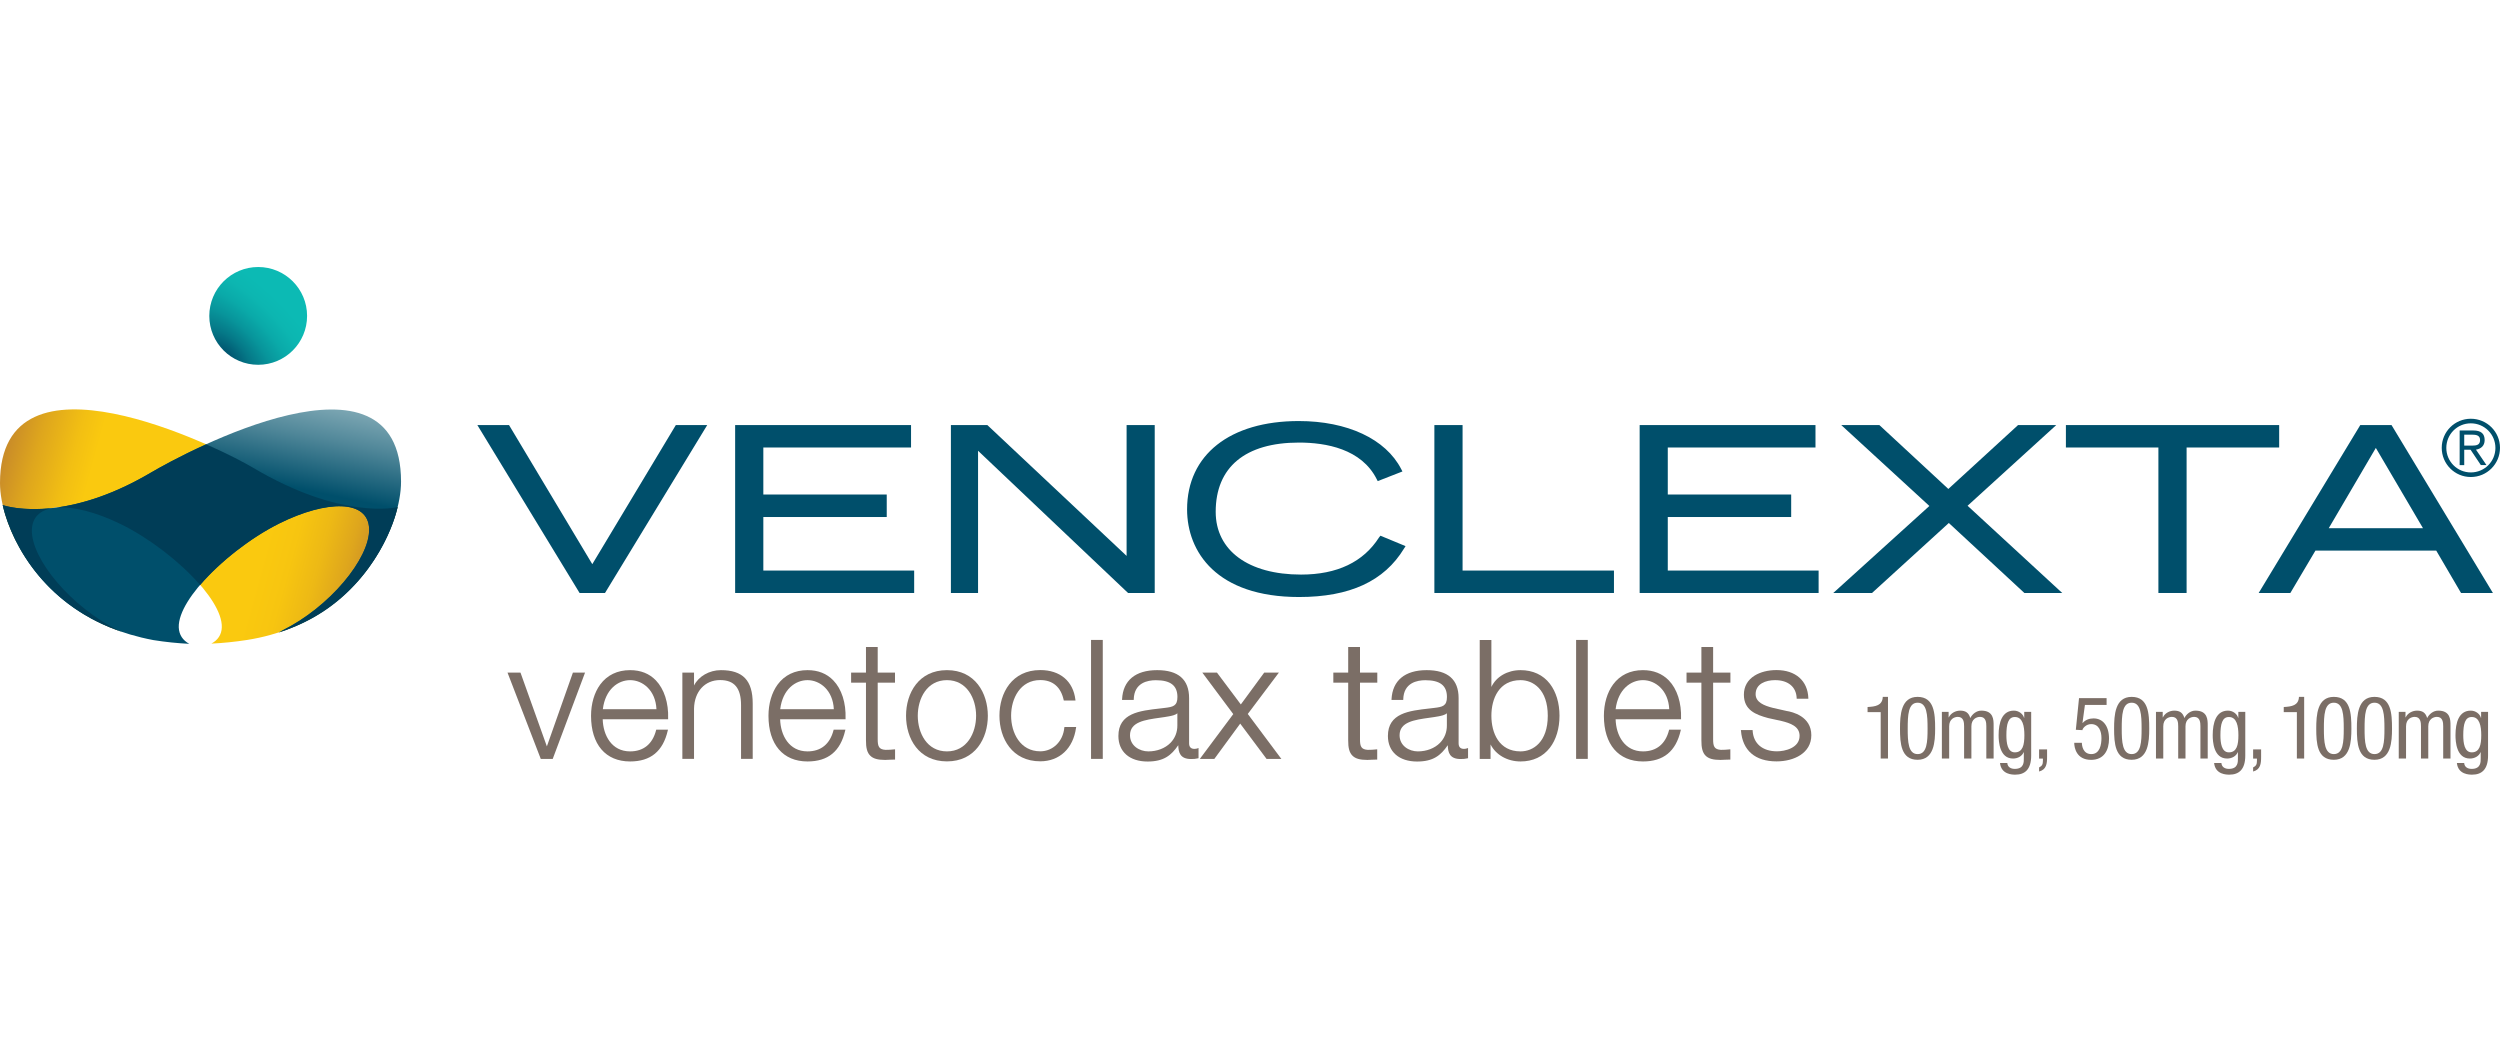 <?xml version="1.0" encoding="utf-8"?>
<!-- Generator: Adobe Illustrator 25.3.1, SVG Export Plug-In . SVG Version: 6.00 Build 0)  -->
<svg version="1.1" id="Layer_1" xmlns="http://www.w3.org/2000/svg" xmlns:xlink="http://www.w3.org/1999/xlink" x="0px" y="0px"
	 viewBox="0 0 360 150" style="enable-background:new 0 0 360 150;" xml:space="preserve">
<style type="text/css">
	.st0{fill:#7B6E66;}
	.st1{fill:#004F6B;}
	.st2{fill:url(#SVGID_1_);}
	.st3{fill:url(#SVGID_2_);}
	.st4{fill:#003D57;}
	.st5{fill:url(#SVGID_3_);}
</style>
<g>
	<polygon class="st0" points="78.75,107.48 74.97,96.91 74.94,96.85 73.08,96.85 77.85,109.23 77.87,109.29 79.59,109.29 
		84.2,96.98 84.25,96.85 82.5,96.85 	"/>
	<path class="st0" d="M90.73,96.5c-1.82,0-3.3,0.71-4.3,2.07c-0.85,1.16-1.32,2.76-1.32,4.51c0,4.12,2.1,6.57,5.62,6.57
		c2.96,0,4.74-1.46,5.43-4.46l0.03-0.12h-1.69l-0.02,0.07c-0.51,2-1.81,3.06-3.75,3.06c-2.65,0-3.88-2.31-3.94-4.63h9.42l0-0.09
		c0.08-2.26-0.57-4.26-1.76-5.5C93.5,96.99,92.25,96.5,90.73,96.5z M94.53,102.12h-7.72c0.35-2.88,2.21-4.18,3.93-4.18
		C92.53,97.94,94.4,99.38,94.53,102.12z"/>
	<path class="st0" d="M103.81,96.5c-1.67,0-3.21,0.89-3.87,2.21v-1.86h-1.68v12.43h1.68v-7.24c0.05-2.46,1.56-4.11,3.75-4.11
		c2.06,0,3.02,1.15,3.02,3.61v7.74h1.68v-7.97C108.39,97.98,106.98,96.5,103.81,96.5z"/>
	<path class="st0" d="M116.28,96.5c-1.82,0-3.3,0.71-4.3,2.07c-0.85,1.16-1.32,2.76-1.32,4.51c0,4.12,2.1,6.57,5.62,6.57
		c2.96,0,4.74-1.46,5.43-4.46l0.03-0.12h-1.69l-0.02,0.07c-0.51,2-1.81,3.06-3.75,3.06c-2.65,0-3.88-2.31-3.94-4.63h9.42l0-0.09
		c0.08-2.26-0.56-4.26-1.76-5.5C119.05,96.99,117.8,96.5,116.28,96.5z M120.07,102.12h-7.72c0.35-2.88,2.21-4.18,3.93-4.18
		C118.07,97.94,119.94,99.38,120.07,102.12z"/>
	<path class="st0" d="M126.39,93.17h-1.69v3.68h-2.14v1.45h2.14v8.28c-0.01,1.11,0.17,1.8,0.61,2.23c0.42,0.43,1.08,0.62,2.15,0.62
		c0.23,0,0.45-0.01,0.67-0.03c0.21-0.01,0.44-0.02,0.66-0.02h0.1v-1.48l-0.11,0.01c-0.42,0.05-0.85,0.07-1.27,0.07
		c-0.96-0.06-1.12-0.52-1.12-1.52V98.3h2.49v-1.45h-2.49V93.17z"/>
	<path class="st0" d="M136.36,96.5c-4.07,0-5.89,3.3-5.89,6.57c0,3.27,1.82,6.57,5.89,6.57c4.06,0,5.89-3.3,5.89-6.57
		C142.24,99.8,140.42,96.5,136.36,96.5z M140.56,103.07c0,2.47-1.32,5.13-4.2,5.13c-2.89,0-4.2-2.66-4.2-5.13
		c0-2.47,1.31-5.13,4.2-5.13C139.24,97.94,140.56,100.6,140.56,103.07z"/>
	<path class="st0" d="M153.26,104.79c-0.18,1.97-1.64,3.4-3.46,3.4c-2.89,0-4.2-2.66-4.2-5.13c0-2.47,1.31-5.13,4.2-5.13
		c1.79,0,2.96,0.99,3.37,2.87l0.02,0.08h1.68l-0.01-0.11c-0.32-2.68-2.21-4.28-5.06-4.28c-4.07,0-5.88,3.3-5.88,6.57
		c0,3.27,1.82,6.57,5.88,6.57c2.77,0,4.74-1.85,5.15-4.83l0.02-0.11h-1.69L153.26,104.79z"/>
	<rect x="157.11" y="92.15" class="st0" width="1.69" height="17.13"/>
	<path class="st0" d="M172.01,107.84c-0.52,0-0.78-0.27-0.78-0.81v-6.5c0-2.68-1.55-4.03-4.6-4.03c-3.13,0-4.92,1.49-5.05,4.19
		l-0.01,0.1h1.69l0-0.09c0.06-2.4,2.02-2.75,3.18-2.75c2.12,0,3.11,0.77,3.11,2.42c0,1.29-0.63,1.43-1.84,1.57
		c-0.22,0.03-0.45,0.05-0.67,0.08c-2.94,0.33-5.99,0.67-5.99,3.96c0,2.27,1.61,3.68,4.2,3.68c2.31,0,3.4-0.86,4.42-2.35
		c0.03,1.04,0.26,1.99,1.85,1.99c0.41,0,0.65-0.02,0.99-0.1l0.08-0.02v-1.47l-0.13,0.05C172.34,107.8,172.16,107.84,172.01,107.84z
		 M169.54,102.71v1.74c0.01,0.98-0.34,1.86-1,2.53c-0.77,0.78-1.93,1.22-3.18,1.22c-1.28,0-2.64-0.82-2.64-2.32
		c0-1.92,2.11-2.22,4.33-2.53c0.42-0.06,0.87-0.12,1.28-0.2C168.7,103.08,169.25,102.98,169.54,102.71z"/>
	<polygon class="st0" points="184.05,97 184.17,96.85 182.05,96.85 178.68,101.44 175.27,96.89 175.24,96.85 173.13,96.85 
		177.59,102.83 172.77,109.29 174.86,109.29 178.59,104.2 182.36,109.25 182.38,109.29 184.52,109.29 179.68,102.81 	"/>
	<path class="st0" d="M195.82,93.17h-1.68v3.68H192v1.45h2.14v8.28c-0.01,1.11,0.17,1.8,0.61,2.23c0.42,0.43,1.08,0.62,2.15,0.62
		c0.23,0,0.45-0.01,0.67-0.03c0.22-0.01,0.44-0.02,0.66-0.02h0.09v-1.48l-0.1,0.01c-0.42,0.05-0.85,0.07-1.26,0.07
		c-0.96-0.06-1.12-0.52-1.12-1.52V98.3h2.49v-1.45h-2.49V93.17z"/>
	<path class="st0" d="M210.82,107.84c-0.52,0-0.78-0.27-0.78-0.81v-6.5c0-2.68-1.55-4.03-4.6-4.03c-3.13,0-4.92,1.49-5.06,4.19
		l0,0.1h1.69l0-0.09c0.06-2.4,2.02-2.75,3.18-2.75c2.12,0,3.11,0.77,3.11,2.42c0,1.29-0.63,1.43-1.84,1.57
		c-0.22,0.03-0.45,0.05-0.67,0.08c-2.95,0.33-5.99,0.67-5.99,3.96c0,2.27,1.61,3.68,4.2,3.68c2.31,0,3.4-0.86,4.42-2.35
		c0.03,1.04,0.26,1.99,1.85,1.99c0.41,0,0.65-0.02,0.99-0.1l0.08-0.02v-1.47l-0.13,0.05C211.15,107.8,210.97,107.84,210.82,107.84z
		 M208.35,102.71v1.74c0.01,0.98-0.34,1.86-1,2.53c-0.77,0.78-1.93,1.22-3.18,1.22c-1.28,0-2.63-0.82-2.63-2.32
		c0-1.92,2.11-2.22,4.34-2.53c0.42-0.06,0.87-0.12,1.28-0.2C207.51,103.08,208.06,102.98,208.35,102.71z"/>
	<path class="st0" d="M218.96,96.5c-1.89,0-3.5,0.94-4.2,2.42v-6.76h-1.68v17.13h1.56v-2.09c0.76,1.5,2.42,2.45,4.32,2.45
		c1.77,0,3.23-0.68,4.23-1.98c0.89-1.15,1.38-2.79,1.38-4.6c0-1.81-0.49-3.44-1.38-4.6C222.2,97.18,220.73,96.5,218.96,96.5z
		 M218.96,97.94c1.81,0,3.92,1.34,3.92,5.13c0,3.78-2.11,5.13-3.92,5.13c-3.1,0-4.2-2.65-4.2-5.13
		C214.76,100.59,215.87,97.94,218.96,97.94z"/>
	<rect x="226.96" y="92.15" class="st0" width="1.68" height="17.13"/>
	<path class="st0" d="M236.58,96.5c-1.82,0-3.3,0.71-4.3,2.07c-0.85,1.16-1.32,2.76-1.32,4.51c0,4.12,2.1,6.57,5.63,6.57
		c2.96,0,4.74-1.46,5.43-4.46l0.03-0.12h-1.69l-0.02,0.07c-0.51,2-1.81,3.06-3.75,3.06c-2.65,0-3.88-2.31-3.94-4.63h9.42l0-0.09
		c0.08-2.26-0.56-4.26-1.76-5.5C239.35,96.99,238.09,96.5,236.58,96.5z M240.37,102.12h-7.72c0.35-2.88,2.21-4.18,3.93-4.18
		C238.37,97.94,240.24,99.38,240.37,102.12z"/>
	<path class="st0" d="M246.69,93.17H245v3.68h-2.14v1.45H245v8.28c-0.01,1.11,0.17,1.8,0.6,2.23c0.42,0.43,1.08,0.62,2.15,0.62
		c0.23,0,0.45-0.01,0.67-0.03c0.21-0.01,0.44-0.02,0.66-0.02h0.09v-1.48l-0.1,0.01c-0.42,0.05-0.85,0.07-1.26,0.07
		c-0.96-0.06-1.12-0.52-1.12-1.52V98.3h2.49v-1.45h-2.49V93.17z"/>
	<path class="st0" d="M257.27,102.38l-1.99-0.45c-1.22-0.31-2.47-0.79-2.47-1.97c0-1.49,1.45-2.02,2.8-2.02
		c1.88,0,3.05,0.97,3.11,2.59l0,0.09h1.68l0-0.1c-0.09-2.49-1.84-4.03-4.58-4.03c-1.21,0-2.33,0.28-3.16,0.8
		c-1.01,0.63-1.54,1.57-1.54,2.74c0,2.24,1.72,2.89,3.49,3.37l1.92,0.42c1.26,0.31,2.61,0.76,2.61,2.14c0,1.76-2.13,2.23-3.25,2.23
		c-2.09,0-3.4-1.11-3.51-2.97l0-0.09h-1.69l0.01,0.1c0.23,2.84,2.04,4.41,5.12,4.41c2.49,0,5.01-1.17,5.01-3.77
		C260.83,103.14,258.1,102.51,257.27,102.38z"/>
	<g>
		<polygon class="st1" points="85.29,81.24 73.3,61.21 68.74,61.21 83.46,85.39 87.12,85.39 101.84,61.21 97.32,61.21 		"/>
		<polygon class="st1" points="109.92,74.45 127.69,74.45 127.69,71.21 109.92,71.21 109.92,64.44 131.19,64.44 131.19,61.21 
			105.86,61.21 105.86,85.39 131.64,85.39 131.64,82.16 109.92,82.16 		"/>
		<polygon class="st1" points="162.23,80.05 142.18,61.21 136.93,61.21 136.93,85.39 140.84,85.39 140.84,64.91 162.44,85.39 
			166.28,85.39 166.28,61.21 162.23,61.21 		"/>
		<path class="st1" d="M198.59,77.38c-2.26,3.55-6.04,5.36-11.24,5.36c-7.58,0-12.29-3.46-12.29-9.04c0-6.43,4.26-9.97,11.99-9.97
			c3.89,0,9,0.91,11.19,5.26l0.15,0.29l3.56-1.39l-0.18-0.35c-2.23-4.33-7.75-6.91-14.75-6.91c-9.92,0-16.08,4.87-16.08,12.72
			c0,6.1,4.23,12.62,16.12,12.62c7.32,0,12.26-2.28,15.12-6.98l0.22-0.35l-3.62-1.5L198.59,77.38z"/>
		<polygon class="st1" points="210.61,61.21 206.55,61.21 206.55,85.39 232.41,85.39 232.41,82.16 210.61,82.16 		"/>
		<polygon class="st1" points="240.16,74.45 257.93,74.45 257.93,71.21 240.16,71.21 240.16,64.44 261.43,64.44 261.43,61.21 
			236.11,61.21 236.11,85.39 261.88,85.39 261.88,82.16 240.16,82.16 		"/>
		<polygon class="st1" points="296.1,61.21 290.6,61.21 280.56,70.41 270.63,61.21 265.14,61.21 277.83,72.86 263.99,85.39 
			269.57,85.39 280.63,75.31 291.51,85.39 296.96,85.39 283.33,72.83 		"/>
		<polygon class="st1" points="328.2,61.21 297.49,61.21 297.49,64.44 310.81,64.44 310.81,85.39 314.87,85.39 314.87,64.44 
			328.2,64.44 		"/>
		<path class="st1" d="M344.38,61.21h-4.5l-14.63,24.18h4.56l3.61-6.1h17.4l3.57,6.1h4.59L344.38,61.21z M348.91,76.06h-13.57
			l6.78-11.56L348.91,76.06z"/>
	</g>
	<g>
		<linearGradient id="SVGID_1_" gradientUnits="userSpaceOnUse" x1="-0.507" y1="70.398" x2="52.773" y2="85.1">
			<stop  offset="0" style="stop-color:#CA8D28"/>
			<stop  offset="0.074" style="stop-color:#DEA61D"/>
			<stop  offset="0.169" style="stop-color:#F2BF13"/>
			<stop  offset="0.226" style="stop-color:#FAC90F"/>
			<stop  offset="0.714" style="stop-color:#FAC90F"/>
			<stop  offset="0.788" style="stop-color:#F7C510"/>
			<stop  offset="0.862" style="stop-color:#EDB915"/>
			<stop  offset="0.934" style="stop-color:#DEA61D"/>
			<stop  offset="1" style="stop-color:#CA8D28"/>
		</linearGradient>
		<path class="st2" d="M35.61,92.15c-1.8,0.28-3.52,0.45-5.17,0.53c0.92-0.5,1.47-1.27,1.5-2.36c0.11-4.22-7.72-11.52-14.49-14.84
			c-6.77-3.33-12.75-3.41-12.86,0.81c-0.11,4.22,5.69,11.15,12.47,14.47c0.19,0.1,0.4,0.16,0.59,0.25C5.18,86.77,0,75.59,0,69.56
			c0-20.78,31.54-5.12,36.38-2.24c12.96,7.7,20.88,5.7,20.88,5.7S53.78,89.24,35.61,92.15"/>
		<g>
			<g>
				<linearGradient id="SVGID_2_" gradientUnits="userSpaceOnUse" x1="29.6" y1="69.19" x2="32.4" y2="55.705">
					<stop  offset="0.114" style="stop-color:#004F6B"/>
					<stop  offset="0.676" style="stop-color:#508799"/>
					<stop  offset="1" style="stop-color:#79A4B1"/>
				</linearGradient>
				<path class="st3" d="M22.07,92.17c1.81,0.29,3.53,0.46,5.18,0.54c-0.92-0.5-1.47-1.29-1.51-2.38
					c-0.11-4.27,7.74-11.63,14.52-14.99c6.79-3.36,12.78-3.44,12.89,0.82c0.11,4.26-5.71,11.27-12.5,14.62
					c-0.18,0.09-0.37,0.24-0.57,0.3c12.52-3.97,17.67-15.63,17.67-21.72c0-20.99-31.18-4.16-36.05-1.29
					C8.71,75.73,0.39,72.73,0.39,72.73S3.38,88.64,22.07,92.17"/>
			</g>
		</g>
		<g>
			<path class="st4" d="M4.59,76.3c0.05-1.83,1.2-2.85,3.04-3.15c-4.57,0.53-7.18-0.4-7.24-0.42C1.81,78.93,7,87.49,17.65,91.02
				c-0.19-0.09-0.4-0.15-0.59-0.25C10.28,87.45,4.48,80.52,4.59,76.3z"/>
			<path class="st4" d="M57.26,73.02c-0.14,0.04-8.04,1.93-20.88-5.7c-1.09-0.65-3.55-1.96-6.7-3.34c-3.75,1.7-6.73,3.36-7.98,4.1
				c-5.44,3.21-10.05,4.54-13.59,5.02c2.39-0.21,5.75,0.64,9.33,2.4c4.06,1.99,8.5,5.41,11.38,8.74c2.89-3.38,7.36-6.86,11.45-8.88
				c6.79-3.36,12.78-3.44,12.89,0.82c0.11,4.26-5.71,11.27-12.5,14.62c-0.18,0.09-0.35,0.22-0.54,0.29
				c0.03-0.01,0.05-0.02,0.08-0.02c0.29-0.09,0.57-0.19,0.86-0.29c0.21-0.08,0.42-0.16,0.62-0.24c0.05-0.02,0.1-0.04,0.15-0.06
				c10.53-4.04,14.35-13.54,15.19-16.54C57.11,73.62,57.19,73.32,57.26,73.02z"/>
		</g>
		
			<radialGradient id="SVGID_3_" cx="32.32" cy="50.974" r="10.956" gradientTransform="matrix(0.707 -0.707 1.414 1.414 -62.395 1.966)" gradientUnits="userSpaceOnUse">
			<stop  offset="0" style="stop-color:#004F6B"/>
			<stop  offset="0.02" style="stop-color:#00536E"/>
			<stop  offset="0.22" style="stop-color:#057887"/>
			<stop  offset="0.42" style="stop-color:#08959B"/>
			<stop  offset="0.618" style="stop-color:#0AAAA9"/>
			<stop  offset="0.812" style="stop-color:#0CB6B1"/>
			<stop  offset="1" style="stop-color:#0CBAB4"/>
		</radialGradient>
		<path class="st5" d="M44.22,45.49c0,3.89-3.15,7.04-7.04,7.04c-3.89,0-7.04-3.15-7.04-7.04c0-3.89,3.15-7.04,7.04-7.04
			C41.07,38.45,44.22,41.6,44.22,45.49"/>
	</g>
	<g>
		<path class="st0" d="M268.92,101.81c1.12-0.06,2.15-0.2,2.2-1.46h0.75v8.88h-1.05v-6.68h-1.89V101.81z"/>
		<path class="st0" d="M273.6,104.92c0-1.96,0.14-4.57,2.53-4.57c2.4,0,2.53,2.38,2.53,4.57c0,1.88-0.14,4.49-2.53,4.49
			C273.74,109.41,273.6,107.03,273.6,104.92z M276.14,108.59c1.36,0,1.43-1.79,1.43-3.66c0-1.96-0.08-3.74-1.43-3.74
			c-1.36,0-1.43,1.78-1.43,3.74C274.71,106.79,274.78,108.59,276.14,108.59z"/>
		<path class="st0" d="M279.6,102.51h1v0.79h0.03c0.28-0.61,0.98-0.97,1.63-0.97c0.78,0,1.24,0.3,1.46,1.07
			c0.3-0.59,0.9-1.07,1.59-1.07c1.77,0,1.77,1.34,1.77,2.13v4.77h-1.05v-4.64c0-0.51-0.04-1.36-0.9-1.36c-0.49,0-1.25,0.3-1.25,1.36
			v4.64h-1.05v-4.64c0-0.51-0.04-1.36-0.9-1.36c-0.49,0-1.25,0.3-1.25,1.36v4.64h-1.05V102.51z"/>
		<path class="st0" d="M292.49,108.81c0,2.01-0.93,2.74-2.28,2.74c-0.41,0-2.03,0-2.21-1.68h1.05c0.05,0.61,0.53,0.85,1.08,0.85
			c1.36,0,1.3-1.04,1.3-1.51v-0.88h-0.03c-0.23,0.56-0.85,0.9-1.52,0.9c-1.96,0-2.08-2.47-2.08-3.36c0-1.82,0.49-3.54,2.2-3.54
			c0.73,0,1.32,0.5,1.46,1.03h0.03v-0.85h1V108.81z M288.92,105.88c0,1.09,0.16,2.46,1.22,2.46c1.14,0,1.37-1.08,1.37-2.46
			c0-1.3-0.23-2.63-1.36-2.63C289.17,103.24,288.92,104.27,288.92,105.88z"/>
		<path class="st0" d="M293.63,107.91h1.15V109c0,0.95-0.08,1.81-1.15,2.1v-0.59c0.44-0.21,0.55-0.46,0.55-0.97v-0.3h-0.55V107.91z"
			/>
		<path class="st0" d="M299.38,100.53h3.97v0.98h-3.12l-0.35,2.57l0.03,0.03c0.36-0.44,0.95-0.66,1.56-0.66
			c1.33,0,2.23,1.05,2.23,2.92c0,1.66-0.73,3.05-2.58,3.05c-2.11,0-2.43-1.74-2.43-2.46h1.1c0,0.46,0.18,1.63,1.36,1.63
			c1.25,0,1.46-1.41,1.46-2.31c0-0.98-0.36-2.01-1.48-2.01c-0.77,0-1.26,0.65-1.26,0.87l-0.95-0.05L299.38,100.53z"/>
		<path class="st0" d="M304.43,104.92c0-1.96,0.14-4.57,2.53-4.57c2.4,0,2.53,2.38,2.53,4.57c0,1.88-0.14,4.49-2.53,4.49
			C304.57,109.41,304.43,107.03,304.43,104.92z M306.96,108.59c1.36,0,1.43-1.79,1.43-3.66c0-1.96-0.08-3.74-1.43-3.74
			c-1.36,0-1.43,1.78-1.43,3.74C305.53,106.79,305.61,108.59,306.96,108.59z"/>
		<path class="st0" d="M310.43,102.51h1v0.79h0.03c0.28-0.61,0.98-0.97,1.63-0.97c0.78,0,1.24,0.3,1.46,1.07
			c0.3-0.59,0.9-1.07,1.59-1.07c1.77,0,1.77,1.34,1.77,2.13v4.77h-1.05v-4.64c0-0.51-0.04-1.36-0.9-1.36c-0.49,0-1.25,0.3-1.25,1.36
			v4.64h-1.05v-4.64c0-0.51-0.04-1.36-0.9-1.36c-0.49,0-1.25,0.3-1.25,1.36v4.64h-1.05V102.51z"/>
		<path class="st0" d="M323.32,108.81c0,2.01-0.93,2.74-2.28,2.74c-0.41,0-2.03,0-2.21-1.68h1.05c0.05,0.61,0.53,0.85,1.08,0.85
			c1.35,0,1.3-1.04,1.3-1.51v-0.88h-0.03c-0.23,0.56-0.85,0.9-1.52,0.9c-1.96,0-2.08-2.47-2.08-3.36c0-1.82,0.49-3.54,2.2-3.54
			c0.73,0,1.32,0.5,1.46,1.03h0.03v-0.85h1V108.81z M319.74,105.88c0,1.09,0.16,2.46,1.22,2.46c1.14,0,1.37-1.08,1.37-2.46
			c0-1.3-0.23-2.63-1.36-2.63C319.99,103.24,319.74,104.27,319.74,105.88z"/>
		<path class="st0" d="M324.45,107.91h1.15V109c0,0.95-0.08,1.81-1.15,2.1v-0.59c0.44-0.21,0.55-0.46,0.55-0.97v-0.3h-0.55V107.91z"
			/>
		<path class="st0" d="M328.85,101.81c1.12-0.06,2.15-0.2,2.2-1.46h0.75v8.88h-1.05v-6.68h-1.89V101.81z"/>
		<path class="st0" d="M333.54,104.92c0-1.96,0.14-4.57,2.53-4.57c2.4,0,2.53,2.38,2.53,4.57c0,1.88-0.14,4.49-2.53,4.49
			C333.67,109.41,333.54,107.03,333.54,104.92z M336.07,108.59c1.36,0,1.43-1.79,1.43-3.66c0-1.96-0.08-3.74-1.43-3.74
			c-1.36,0-1.43,1.78-1.43,3.74C334.64,106.79,334.72,108.59,336.07,108.59z"/>
		<path class="st0" d="M339.39,104.92c0-1.96,0.14-4.57,2.53-4.57c2.4,0,2.53,2.38,2.53,4.57c0,1.88-0.14,4.49-2.53,4.49
			C339.53,109.41,339.39,107.03,339.39,104.92z M341.93,108.59c1.36,0,1.43-1.79,1.43-3.66c0-1.96-0.08-3.74-1.43-3.74
			c-1.36,0-1.43,1.78-1.43,3.74C340.5,106.79,340.57,108.59,341.93,108.59z"/>
		<path class="st0" d="M345.39,102.51h1v0.79h0.03c0.28-0.61,0.98-0.97,1.63-0.97c0.78,0,1.24,0.3,1.46,1.07
			c0.3-0.59,0.9-1.07,1.59-1.07c1.77,0,1.77,1.34,1.77,2.13v4.77h-1.05v-4.64c0-0.51-0.04-1.36-0.9-1.36c-0.49,0-1.25,0.3-1.25,1.36
			v4.64h-1.05v-4.64c0-0.51-0.04-1.36-0.9-1.36c-0.49,0-1.25,0.3-1.25,1.36v4.64h-1.05V102.51z"/>
		<path class="st0" d="M358.28,108.81c0,2.01-0.93,2.74-2.28,2.74c-0.41,0-2.03,0-2.21-1.68h1.05c0.05,0.61,0.53,0.85,1.08,0.85
			c1.35,0,1.3-1.04,1.3-1.51v-0.88h-0.03c-0.23,0.56-0.85,0.9-1.52,0.9c-1.96,0-2.08-2.47-2.08-3.36c0-1.82,0.49-3.54,2.2-3.54
			c0.73,0,1.32,0.5,1.46,1.03h0.03v-0.85h1V108.81z M354.71,105.88c0,1.09,0.16,2.46,1.22,2.46c1.14,0,1.37-1.08,1.37-2.46
			c0-1.3-0.23-2.63-1.36-2.63C354.96,103.24,354.71,104.27,354.71,105.88z"/>
	</g>
	<g>
		<path class="st1" d="M355.8,60.3c2.32,0,4.2,1.87,4.2,4.19c0,2.32-1.88,4.2-4.2,4.2c-2.32,0-4.19-1.88-4.19-4.2
			C351.61,62.17,353.48,60.3,355.8,60.3z M355.8,68.03c1.96,0,3.54-1.57,3.54-3.53c0-1.96-1.58-3.54-3.54-3.54
			c-1.96,0-3.53,1.58-3.53,3.54C352.27,66.46,353.85,68.03,355.8,68.03z M355.76,64.76h-0.91v2.22h-0.66v-4.99h1.98
			c1.12,0,1.62,0.48,1.62,1.38c0,0.87-0.58,1.27-1.25,1.38l1.51,2.22h-0.81L355.76,64.76z M354.85,64.17h1.09
			c0.66,0,1.19-0.08,1.19-0.8c0-0.7-0.58-0.78-1.19-0.78h-1.09V64.17z"/>
	</g>
</g>
</svg>
